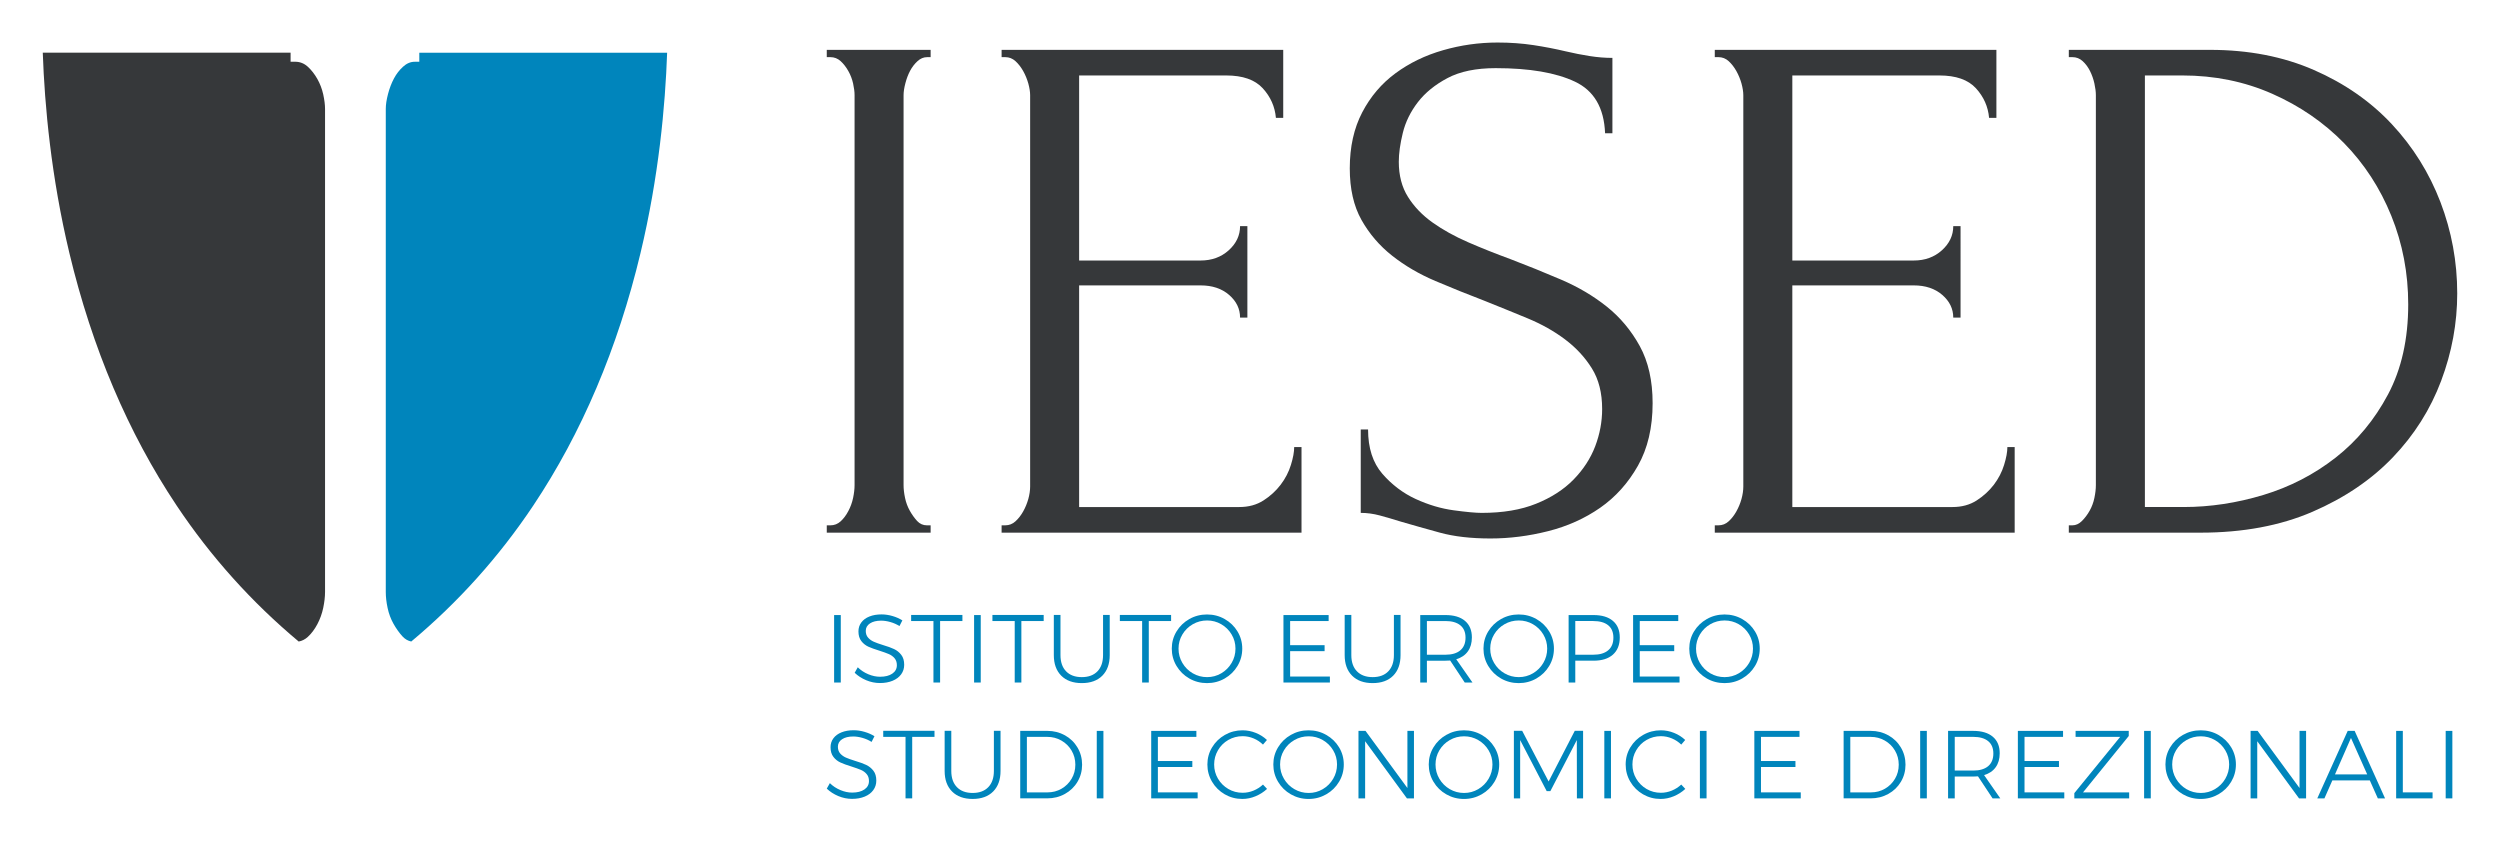 <?xml version="1.0" encoding="utf-8"?>
<!-- Generator: Adobe Illustrator 15.1.0, SVG Export Plug-In . SVG Version: 6.00 Build 0)  -->
<!DOCTYPE svg PUBLIC "-//W3C//DTD SVG 1.1//EN" "http://www.w3.org/Graphics/SVG/1.1/DTD/svg11.dtd">
<svg version="1.1" id="Layer_1" xmlns="http://www.w3.org/2000/svg" xmlns:xlink="http://www.w3.org/1999/xlink" x="0px" y="0px"
	 width="297.093px" height="100px" viewBox="0 0 297.093 100" enable-background="new 0 0 297.093 100" xml:space="preserve">
<g>
	<path fill="#36383A" d="M98.251,5.925h12.343v0.868h-0.434c-0.405,0-0.783,0.16-1.129,0.479c-0.347,0.319-0.64,0.695-0.871,1.131
		c-0.232,0.434-0.42,0.926-0.564,1.477c-0.146,0.552-0.218,1.029-0.218,1.436v46.332c0,0.465,0.058,0.971,0.175,1.521
		c0.115,0.552,0.304,1.059,0.564,1.522c0.262,0.465,0.551,0.868,0.868,1.217c0.32,0.347,0.71,0.521,1.175,0.521h0.434v0.869H98.251
		v-0.869h0.435c0.462,0,0.869-0.159,1.218-0.479c0.346-0.316,0.652-0.725,0.91-1.217c0.263-0.492,0.449-1.014,0.567-1.565
		c0.115-0.55,0.174-1.056,0.174-1.521V11.314c0-0.406-0.059-0.869-0.174-1.392c-0.118-0.521-0.304-1.013-0.567-1.478
		c-0.258-0.463-0.564-0.854-0.91-1.174c-0.349-0.318-0.756-0.479-1.218-0.479h-0.435V5.925z"/>
	<path fill="#36383A" d="M119.028,62.428h0.434c0.464,0,0.869-0.159,1.217-0.479c0.347-0.316,0.652-0.709,0.913-1.172
		c0.261-0.465,0.461-0.957,0.61-1.479c0.142-0.521,0.217-1.016,0.217-1.479V11.314c0-0.406-0.075-0.869-0.217-1.392
		c-0.149-0.521-0.349-1.013-0.61-1.478c-0.261-0.463-0.566-0.854-0.913-1.174c-0.348-0.318-0.753-0.479-1.217-0.479h-0.434V5.925
		h33.467v8.084h-0.869c-0.118-1.333-0.637-2.507-1.565-3.521c-0.928-1.014-2.377-1.521-4.346-1.521h-17.474v21.992h14.432
		c1.332,0,2.446-0.404,3.347-1.217c0.897-0.811,1.346-1.767,1.346-2.868h0.869V37.74h-0.869c0-1.043-0.436-1.941-1.303-2.694
		c-0.869-0.753-2-1.131-3.39-1.131h-14.432v26.339h19.039c1.1,0,2.055-0.26,2.867-0.782c0.813-0.522,1.492-1.144,2.043-1.868
		c0.551-0.725,0.957-1.507,1.217-2.348c0.262-0.84,0.391-1.55,0.391-2.13h0.871v10.171h-35.641V62.428z"/>
	<path fill="#36383A" d="M196.393,47.91c0,2.898-0.582,5.377-1.744,7.434s-2.658,3.723-4.488,4.998
		c-1.832,1.274-3.897,2.203-6.192,2.78c-2.297,0.58-4.578,0.869-6.844,0.869c-2.326,0-4.332-0.231-6.017-0.694
		c-1.686-0.463-3.225-0.897-4.619-1.304c-0.926-0.29-1.768-0.536-2.522-0.739c-0.752-0.201-1.506-0.305-2.26-0.305V51.04h0.87
		c0,2.202,0.566,3.954,1.697,5.261c1.129,1.301,2.449,2.301,3.961,2.998c1.512,0.695,3.023,1.144,4.537,1.346
		c1.51,0.205,2.617,0.305,3.314,0.305c2.502,0,4.653-0.359,6.455-1.087c1.803-0.724,3.288-1.681,4.45-2.868
		c1.164-1.188,2.021-2.505,2.576-3.954c0.551-1.448,0.828-2.927,0.828-4.435c0-1.912-0.406-3.521-1.219-4.823
		c-0.81-1.306-1.867-2.449-3.172-3.435c-1.302-0.984-2.795-1.825-4.476-2.521c-1.682-0.694-3.391-1.392-5.129-2.086
		c-1.971-0.754-3.912-1.536-5.824-2.349c-1.912-0.811-3.621-1.81-5.129-2.998c-1.508-1.188-2.723-2.608-3.653-4.26
		c-0.927-1.651-1.39-3.694-1.39-6.127c0-2.551,0.494-4.767,1.478-6.651c0.985-1.884,2.303-3.433,3.957-4.65
		c1.651-1.218,3.532-2.13,5.649-2.737c2.113-0.609,4.273-0.914,6.476-0.914c1.508,0,2.926,0.103,4.26,0.305
		c1.332,0.203,2.607,0.449,3.824,0.738c0.987,0.232,1.942,0.42,2.869,0.565c0.928,0.146,1.827,0.218,2.698,0.218v8.953h-0.871
		c-0.12-3.013-1.309-5.056-3.579-6.128c-2.267-1.071-5.408-1.608-9.421-1.608c-2.327,0-4.231,0.391-5.713,1.174
		c-1.485,0.783-2.66,1.738-3.533,2.867c-0.872,1.131-1.469,2.348-1.79,3.651c-0.32,1.306-0.478,2.45-0.478,3.435
		c0,1.623,0.361,3.014,1.09,4.172c0.724,1.16,1.699,2.174,2.918,3.043c1.22,0.869,2.631,1.652,4.228,2.347
		c1.6,0.695,3.27,1.362,5.014,2c1.975,0.753,3.98,1.563,6.016,2.435c2.035,0.869,3.849,1.94,5.449,3.215
		c1.597,1.277,2.906,2.84,3.924,4.695C195.883,42.985,196.393,45.246,196.393,47.91"/>
	<path fill="#36383A" d="M203.78,62.428h0.434c0.464,0,0.873-0.159,1.218-0.479c0.348-0.316,0.653-0.709,0.912-1.172
		c0.26-0.465,0.465-0.957,0.61-1.479c0.142-0.521,0.217-1.016,0.217-1.479V11.314c0-0.406-0.075-0.869-0.217-1.392
		c-0.145-0.521-0.35-1.013-0.61-1.478c-0.259-0.463-0.564-0.854-0.912-1.174c-0.345-0.318-0.754-0.479-1.218-0.479h-0.434V5.925
		h33.467v8.084h-0.869c-0.118-1.333-0.637-2.507-1.565-3.521c-0.928-1.014-2.377-1.521-4.347-1.521h-17.471v21.992h14.43
		c1.332,0,2.447-0.404,3.347-1.217c0.897-0.811,1.348-1.767,1.348-2.868h0.867V37.74h-0.867c0-1.043-0.436-1.941-1.305-2.694
		c-0.869-0.753-2-1.131-3.39-1.131h-14.43v26.339h19.037c1.102,0,2.057-0.26,2.869-0.782c0.809-0.522,1.49-1.144,2.043-1.868
		c0.549-0.725,0.957-1.507,1.215-2.348c0.262-0.84,0.392-1.55,0.392-2.13h0.868v10.171H203.78V62.428z"/>
	<path fill="#36383A" d="M245.852,62.428h0.434c0.406,0,0.783-0.175,1.13-0.521c0.348-0.349,0.653-0.752,0.913-1.217
		c0.261-0.464,0.449-0.971,0.564-1.522c0.115-0.55,0.174-1.056,0.174-1.521V11.314c0-0.406-0.059-0.869-0.174-1.392
		c-0.115-0.521-0.289-1.013-0.52-1.478c-0.232-0.463-0.521-0.854-0.871-1.174c-0.345-0.318-0.752-0.479-1.216-0.479h-0.434V5.925
		h16.775c4.579,0,8.694,0.796,12.346,2.39c3.651,1.594,6.738,3.738,9.256,6.432c2.521,2.697,4.447,5.783,5.783,9.259
		c1.33,3.478,1.998,7.101,1.998,10.866c0,3.535-0.638,6.996-1.912,10.388c-1.275,3.392-3.187,6.419-5.736,9.084
		c-2.551,2.666-5.738,4.824-9.563,6.478c-3.826,1.65-8.258,2.477-13.3,2.477h-15.647V62.428z M286.186,36.175
		c0-3.708-0.668-7.215-2.004-10.519c-1.338-3.303-3.211-6.185-5.623-8.649c-2.412-2.462-5.26-4.418-8.541-5.866
		c-3.287-1.449-6.846-2.174-10.68-2.174h-4.445v51.287h4.617c3.139,0,6.293-0.477,9.461-1.434c3.166-0.957,6.027-2.435,8.586-4.435
		c2.555-1.999,4.633-4.505,6.233-7.519C285.387,43.855,286.186,40.291,286.186,36.175"/>
	<rect x="99.124" y="73.092" fill="#0085BC" width="0.792" height="8.018"/>
	<path fill="#0085BC" d="M105.811,73.923c-0.391-0.112-0.758-0.166-1.101-0.166c-0.551,0-0.991,0.108-1.325,0.327
		c-0.332,0.218-0.5,0.514-0.5,0.889c0,0.328,0.092,0.598,0.278,0.803c0.181,0.207,0.406,0.369,0.675,0.487
		c0.268,0.119,0.635,0.251,1.102,0.396c0.543,0.16,0.98,0.32,1.314,0.477c0.332,0.156,0.616,0.385,0.847,0.684
		c0.234,0.297,0.35,0.691,0.35,1.182c0,0.426-0.12,0.806-0.361,1.136c-0.241,0.327-0.58,0.582-1.015,0.763
		c-0.435,0.18-0.936,0.27-1.502,0.27c-0.558,0-1.105-0.111-1.635-0.333c-0.531-0.224-0.988-0.517-1.371-0.886l0.367-0.652
		c0.358,0.354,0.776,0.628,1.25,0.826c0.475,0.199,0.941,0.298,1.4,0.298c0.612,0,1.096-0.124,1.457-0.372
		c0.358-0.248,0.54-0.583,0.54-1.004c0-0.337-0.094-0.611-0.276-0.826c-0.184-0.214-0.41-0.379-0.677-0.492
		c-0.268-0.115-0.643-0.25-1.124-0.404c-0.544-0.166-0.978-0.326-1.308-0.473c-0.328-0.152-0.609-0.371-0.837-0.666
		c-0.23-0.295-0.345-0.68-0.345-1.154c0-0.404,0.115-0.76,0.345-1.065c0.228-0.308,0.55-0.542,0.964-0.706
		c0.412-0.165,0.889-0.247,1.432-0.247c0.437,0,0.874,0.065,1.314,0.195c0.44,0.13,0.828,0.302,1.166,0.516L106.89,74.4
		C106.561,74.193,106.202,74.033,105.811,73.923"/>
	<polygon fill="#0085BC" points="108.278,73.079 114.37,73.079 114.37,73.803 111.719,73.803 111.719,81.109 110.928,81.109 
		110.928,73.803 108.278,73.803 	"/>
	<rect x="115.758" y="73.092" fill="#0085BC" width="0.79" height="8.018"/>
	<polygon fill="#0085BC" points="117.937,73.079 124.028,73.079 124.028,73.803 121.377,73.803 121.377,81.109 120.586,81.109 
		120.586,73.803 117.937,73.803 	"/>
	<path fill="#0085BC" d="M126.694,79.779c0.447,0.459,1.068,0.688,1.865,0.688c0.795,0,1.414-0.229,1.858-0.688
		c0.443-0.459,0.666-1.102,0.666-1.928v-4.772h0.793v4.772c0,1.041-0.295,1.854-0.879,2.445c-0.586,0.588-1.399,0.881-2.438,0.881
		c-1.04,0-1.855-0.293-2.443-0.881c-0.588-0.591-0.883-1.404-0.883-2.445v-4.772h0.791v4.772
		C126.024,78.678,126.247,79.32,126.694,79.779"/>
	<polygon fill="#0085BC" points="133.079,73.079 139.17,73.079 139.17,73.803 136.518,73.803 136.518,81.109 135.728,81.109 
		135.728,73.803 133.079,73.803 	"/>
	<path fill="#0085BC" d="M145.542,73.568c0.639,0.362,1.146,0.854,1.52,1.473c0.376,0.619,0.564,1.301,0.564,2.041
		c0,0.744-0.188,1.428-0.564,2.056c-0.374,0.626-0.881,1.123-1.52,1.49c-0.637,0.366-1.338,0.551-2.104,0.551
		c-0.765,0-1.466-0.185-2.106-0.551c-0.638-0.367-1.143-0.864-1.518-1.49c-0.376-0.628-0.563-1.312-0.563-2.056
		c0-0.74,0.187-1.422,0.563-2.041c0.375-0.619,0.88-1.11,1.518-1.473c0.64-0.365,1.341-0.546,2.106-0.546
		C144.204,73.022,144.904,73.203,145.542,73.568 M141.75,74.181c-0.52,0.298-0.934,0.704-1.238,1.217
		c-0.307,0.513-0.459,1.073-0.459,1.685c0,0.613,0.152,1.18,0.459,1.699c0.304,0.52,0.718,0.931,1.238,1.233
		c0.52,0.302,1.086,0.453,1.699,0.453c0.603,0,1.163-0.151,1.68-0.453c0.516-0.303,0.928-0.714,1.232-1.233
		c0.309-0.52,0.459-1.086,0.459-1.699c0-0.611-0.15-1.172-0.459-1.685c-0.304-0.513-0.716-0.919-1.232-1.217
		c-0.517-0.298-1.077-0.446-1.68-0.446C142.836,73.734,142.271,73.883,141.75,74.181"/>
	<polygon fill="#0085BC" points="152.522,73.092 157.891,73.092 157.891,73.803 153.315,73.803 153.315,76.671 157.411,76.671 
		157.411,77.381 153.315,77.381 153.315,80.398 158.04,80.398 158.04,81.109 152.522,81.109 	"/>
	<path fill="#0085BC" d="M161.258,79.779c0.449,0.459,1.068,0.688,1.865,0.688c0.795,0,1.414-0.229,1.858-0.688
		c0.441-0.459,0.666-1.102,0.666-1.928v-4.772h0.789v4.772c0,1.041-0.291,1.854-0.875,2.445c-0.586,0.588-1.399,0.881-2.438,0.881
		c-1.041,0-1.855-0.293-2.443-0.881c-0.59-0.591-0.883-1.404-0.883-2.445v-4.772h0.791v4.772
		C160.588,78.678,160.811,79.32,161.258,79.779"/>
	<path fill="#0085BC" d="M174.065,81.109l-1.731-2.615c-0.246,0.016-0.431,0.022-0.562,0.022h-2.203v2.593h-0.791v-8.018h2.994
		c1.002,0,1.777,0.23,2.324,0.693c0.545,0.461,0.819,1.119,0.819,1.967c0,0.666-0.161,1.221-0.483,1.662
		c-0.32,0.445-0.779,0.755-1.375,0.931l1.928,2.765H174.065z M171.772,77.806c0.766,0,1.354-0.173,1.766-0.521
		c0.414-0.35,0.621-0.853,0.621-1.51c0-0.642-0.207-1.132-0.621-1.468c-0.412-0.337-1-0.505-1.766-0.505h-2.203v4.003H171.772z"/>
	<path fill="#0085BC" d="M182.583,73.568c0.641,0.362,1.146,0.854,1.52,1.473c0.376,0.619,0.562,1.301,0.562,2.041
		c0,0.744-0.186,1.428-0.562,2.056c-0.374,0.626-0.879,1.123-1.52,1.49c-0.637,0.366-1.338,0.551-2.105,0.551
		c-0.764,0-1.465-0.185-2.104-0.551c-0.639-0.367-1.146-0.864-1.519-1.49c-0.376-0.628-0.563-1.312-0.563-2.056
		c0-0.74,0.187-1.422,0.563-2.041c0.373-0.619,0.88-1.11,1.519-1.473c0.639-0.365,1.34-0.546,2.104-0.546
		C181.245,73.022,181.945,73.203,182.583,73.568 M178.792,74.181c-0.52,0.298-0.934,0.704-1.238,1.217
		c-0.307,0.513-0.459,1.073-0.459,1.685c0,0.613,0.152,1.18,0.459,1.699c0.304,0.52,0.718,0.931,1.238,1.233
		c0.52,0.302,1.086,0.453,1.699,0.453c0.604,0,1.162-0.151,1.68-0.453c0.516-0.303,0.928-0.714,1.232-1.233
		c0.307-0.52,0.461-1.086,0.461-1.699c0-0.611-0.154-1.172-0.461-1.685c-0.304-0.513-0.716-0.919-1.232-1.217
		c-0.518-0.298-1.076-0.446-1.68-0.446C179.877,73.734,179.312,73.883,178.792,74.181"/>
	<path fill="#0085BC" d="M191.674,73.786c0.543,0.461,0.815,1.117,0.815,1.966c0,0.881-0.272,1.559-0.815,2.042
		c-0.543,0.482-1.31,0.722-2.304,0.722h-2.168v2.594h-0.793v-8.018h2.961C190.364,73.092,191.131,73.322,191.674,73.786
		 M191.106,77.285c0.418-0.35,0.625-0.854,0.625-1.51c0-0.641-0.205-1.133-0.619-1.469c-0.412-0.336-1.006-0.504-1.777-0.504h-2.133
		v4.004h2.133C190.1,77.807,190.69,77.633,191.106,77.285"/>
	<polygon fill="#0085BC" points="194.073,73.092 199.44,73.092 199.44,73.803 194.864,73.803 194.864,76.671 198.96,76.671 
		198.96,77.381 194.864,77.381 194.864,80.398 199.591,80.398 199.591,81.109 194.073,81.109 	"/>
	<path fill="#0085BC" d="M207.04,73.568c0.639,0.362,1.146,0.854,1.521,1.473s0.561,1.301,0.561,2.041
		c0,0.744-0.186,1.428-0.561,2.056c-0.375,0.626-0.882,1.123-1.521,1.49c-0.639,0.366-1.34,0.551-2.104,0.551
		c-0.765,0-1.466-0.185-2.105-0.551c-0.639-0.367-1.146-0.864-1.521-1.49c-0.374-0.628-0.561-1.312-0.561-2.056
		c0-0.74,0.187-1.422,0.561-2.041c0.375-0.619,0.882-1.11,1.521-1.473c0.639-0.365,1.34-0.546,2.105-0.546
		C205.7,73.022,206.4,73.203,207.04,73.568 M203.249,74.181c-0.52,0.298-0.932,0.704-1.238,1.217
		c-0.305,0.513-0.459,1.073-0.459,1.685c0,0.613,0.154,1.18,0.459,1.699c0.306,0.52,0.718,0.931,1.238,1.233
		c0.521,0.302,1.086,0.453,1.697,0.453c0.606,0,1.166-0.151,1.682-0.453c0.517-0.303,0.926-0.714,1.234-1.233
		c0.305-0.52,0.457-1.086,0.457-1.699c0-0.611-0.152-1.172-0.457-1.685c-0.308-0.513-0.717-0.919-1.234-1.217
		c-0.516-0.298-1.076-0.446-1.682-0.446C204.334,73.734,203.77,73.883,203.249,74.181"/>
	<path fill="#0085BC" d="M102.497,87.689c-0.391-0.111-0.758-0.166-1.102-0.166c-0.55,0-0.993,0.106-1.325,0.326
		c-0.333,0.219-0.497,0.514-0.497,0.889c0,0.33,0.09,0.597,0.274,0.805c0.183,0.205,0.41,0.369,0.675,0.486
		c0.27,0.119,0.636,0.25,1.102,0.394c0.544,0.162,0.981,0.321,1.314,0.478c0.332,0.158,0.616,0.385,0.85,0.684
		c0.232,0.296,0.35,0.691,0.35,1.182c0,0.428-0.121,0.807-0.363,1.135c-0.24,0.33-0.579,0.584-1.014,0.764
		c-0.436,0.179-0.937,0.27-1.504,0.27c-0.559,0-1.103-0.111-1.633-0.332c-0.533-0.224-0.989-0.518-1.372-0.886l0.366-0.651
		c0.36,0.352,0.777,0.627,1.252,0.824c0.475,0.2,0.94,0.299,1.399,0.299c0.613,0,1.097-0.125,1.457-0.373s0.54-0.582,0.54-1.002
		c0-0.338-0.092-0.613-0.277-0.826c-0.181-0.215-0.408-0.379-0.676-0.494s-0.642-0.248-1.125-0.403
		c-0.543-0.166-0.978-0.325-1.306-0.476c-0.33-0.149-0.61-0.369-0.838-0.664c-0.231-0.295-0.344-0.68-0.344-1.155
		c0-0.403,0.113-0.759,0.344-1.065c0.228-0.306,0.551-0.541,0.964-0.705c0.412-0.164,0.889-0.248,1.433-0.248
		c0.437,0,0.874,0.065,1.314,0.197c0.439,0.129,0.826,0.301,1.163,0.514l-0.343,0.678C103.247,87.959,102.886,87.8,102.497,87.689"
		/>
	<polygon fill="#0085BC" points="104.961,86.846 111.053,86.846 111.053,87.568 108.404,87.568 108.404,94.876 107.611,94.876 
		107.611,87.568 104.961,87.568 	"/>
	<path fill="#0085BC" d="M113.721,93.545c0.447,0.459,1.069,0.688,1.864,0.688c0.795,0,1.415-0.229,1.859-0.688
		c0.443-0.459,0.666-1.101,0.666-1.927v-4.772h0.791v4.772c0,1.039-0.295,1.854-0.877,2.442c-0.588,0.589-1.399,0.884-2.439,0.884
		s-1.856-0.295-2.443-0.884c-0.589-0.588-0.884-1.403-0.884-2.442v-4.772h0.791v4.772C113.049,92.444,113.274,93.086,113.721,93.545
		"/>
	<path fill="#0085BC" d="M126.557,87.384c0.631,0.353,1.129,0.837,1.491,1.451c0.364,0.616,0.546,1.295,0.546,2.038
		c0,0.74-0.182,1.418-0.546,2.029c-0.362,0.613-0.862,1.094-1.496,1.445c-0.635,0.354-1.338,0.528-2.111,0.528h-3.2v-8.019h3.223
		C125.229,86.857,125.926,87.033,126.557,87.384 M126.151,93.729c0.504-0.291,0.902-0.687,1.197-1.188
		c0.295-0.5,0.443-1.057,0.443-1.668s-0.15-1.17-0.447-1.676c-0.298-0.504-0.703-0.903-1.211-1.192
		c-0.507-0.293-1.068-0.437-1.68-0.437h-2.421v6.596h2.455C125.09,94.164,125.646,94.02,126.151,93.729"/>
	<rect x="130.336" y="86.857" fill="#0085BC" width="0.791" height="8.02"/>
	<polygon fill="#0085BC" points="136.807,86.857 142.175,86.857 142.175,87.568 137.598,87.568 137.598,90.438 141.693,90.438 
		141.693,91.148 137.598,91.148 137.598,94.164 142.325,94.164 142.325,94.877 136.807,94.877 	"/>
	<path fill="#0085BC" d="M148.979,87.752c-0.422-0.176-0.857-0.267-1.309-0.267c-0.619,0-1.187,0.153-1.703,0.45
		c-0.516,0.298-0.926,0.705-1.228,1.223c-0.301,0.516-0.453,1.079-0.453,1.691c0,0.611,0.152,1.173,0.453,1.686
		c0.302,0.512,0.712,0.92,1.228,1.223c0.516,0.301,1.084,0.453,1.703,0.453c0.442,0,0.877-0.086,1.297-0.258
		c0.42-0.173,0.795-0.412,1.123-0.718l0.483,0.517c-0.399,0.367-0.854,0.658-1.365,0.871c-0.512,0.215-1.036,0.321-1.573,0.321
		c-0.756,0-1.453-0.185-2.087-0.55c-0.635-0.368-1.138-0.864-1.51-1.493c-0.37-0.627-0.555-1.31-0.555-2.052
		c0-0.743,0.187-1.424,0.562-2.041c0.373-0.621,0.881-1.114,1.52-1.475c0.639-0.363,1.336-0.547,2.094-0.547
		c0.541,0,1.066,0.102,1.572,0.307c0.504,0.201,0.947,0.482,1.33,0.842l-0.471,0.55C149.77,88.174,149.399,87.93,148.979,87.752"/>
	<path fill="#0085BC" d="M157.608,87.334c0.641,0.361,1.148,0.854,1.522,1.474c0.375,0.618,0.562,1.3,0.562,2.041
		c0,0.743-0.187,1.427-0.562,2.054c-0.374,0.629-0.881,1.125-1.522,1.491c-0.637,0.365-1.338,0.552-2.102,0.552
		c-0.767,0-1.468-0.187-2.105-0.552c-0.639-0.366-1.146-0.862-1.519-1.491c-0.377-0.627-0.563-1.311-0.563-2.054
		c0-0.741,0.186-1.423,0.563-2.041c0.373-0.62,0.88-1.112,1.519-1.474c0.637-0.364,1.338-0.547,2.105-0.547
		C156.27,86.787,156.971,86.97,157.608,87.334 M153.819,87.947c-0.52,0.297-0.934,0.703-1.238,1.217
		c-0.307,0.512-0.459,1.074-0.459,1.685c0,0.612,0.152,1.179,0.459,1.698c0.304,0.521,0.718,0.931,1.238,1.234
		c0.52,0.301,1.086,0.453,1.699,0.453c0.604,0,1.164-0.152,1.68-0.453c0.516-0.304,0.928-0.713,1.232-1.234
		c0.307-0.52,0.459-1.086,0.459-1.698c0-0.61-0.152-1.173-0.459-1.685c-0.304-0.514-0.716-0.92-1.232-1.217
		c-0.516-0.299-1.076-0.447-1.68-0.447C154.905,87.5,154.339,87.648,153.819,87.947"/>
	<polygon fill="#0085BC" points="167.252,86.857 168.031,86.857 168.031,94.877 167.195,94.877 162.228,88.084 162.228,94.877 
		161.437,94.877 161.437,86.857 162.273,86.857 167.252,93.648 	"/>
	<path fill="#0085BC" d="M176.079,87.334c0.641,0.361,1.146,0.854,1.521,1.474c0.375,0.618,0.561,1.3,0.561,2.041
		c0,0.743-0.186,1.427-0.561,2.054c-0.375,0.629-0.88,1.125-1.521,1.491c-0.639,0.365-1.34,0.552-2.105,0.552
		c-0.764,0-1.467-0.187-2.104-0.552c-0.641-0.366-1.146-0.862-1.519-1.491c-0.376-0.627-0.563-1.311-0.563-2.054
		c0-0.741,0.187-1.423,0.563-2.041c0.373-0.62,0.878-1.112,1.519-1.474c0.637-0.364,1.34-0.547,2.104-0.547
		C174.739,86.787,175.439,86.97,176.079,87.334 M172.288,87.947c-0.52,0.297-0.932,0.703-1.238,1.217
		c-0.307,0.512-0.457,1.074-0.457,1.685c0,0.612,0.15,1.179,0.457,1.698c0.306,0.521,0.718,0.931,1.238,1.234
		c0.521,0.301,1.086,0.453,1.699,0.453c0.604,0,1.164-0.152,1.68-0.453c0.516-0.304,0.928-0.713,1.234-1.234
		c0.305-0.52,0.459-1.086,0.459-1.698c0-0.61-0.154-1.173-0.459-1.685c-0.306-0.514-0.718-0.92-1.234-1.217
		c-0.516-0.299-1.076-0.447-1.68-0.447C173.374,87.5,172.809,87.648,172.288,87.947"/>
	<polygon fill="#0085BC" points="179.905,86.846 180.891,86.846 184.034,92.868 187.143,86.846 188.13,86.846 188.13,94.876 
		187.395,94.876 187.385,87.947 184.241,94.016 183.805,94.016 180.651,87.947 180.651,94.876 179.905,94.876 	"/>
	<rect x="190.653" y="86.857" fill="#0085BC" width="0.791" height="8.02"/>
	<path fill="#0085BC" d="M198.684,87.752c-0.422-0.176-0.857-0.267-1.309-0.267c-0.619,0-1.187,0.153-1.703,0.45
		c-0.517,0.298-0.926,0.705-1.226,1.223c-0.305,0.516-0.453,1.079-0.453,1.691c0,0.611,0.148,1.173,0.453,1.686
		c0.3,0.512,0.709,0.92,1.226,1.223c0.516,0.301,1.084,0.453,1.703,0.453c0.446,0,0.875-0.086,1.297-0.258
		c0.42-0.173,0.795-0.412,1.125-0.718l0.481,0.517c-0.399,0.367-0.854,0.658-1.365,0.871c-0.512,0.215-1.036,0.321-1.573,0.321
		c-0.756,0-1.453-0.185-2.086-0.55c-0.634-0.368-1.138-0.864-1.509-1.493c-0.372-0.627-0.555-1.31-0.555-2.052
		c0-0.743,0.185-1.424,0.56-2.041c0.373-0.621,0.881-1.114,1.522-1.475c0.637-0.363,1.336-0.547,2.092-0.547
		c0.543,0,1.066,0.102,1.572,0.307c0.504,0.201,0.947,0.482,1.33,0.842l-0.469,0.55C199.475,88.174,199.104,87.93,198.684,87.752"/>
	<rect x="202.011" y="86.857" fill="#0085BC" width="0.791" height="8.02"/>
	<polygon fill="#0085BC" points="208.481,86.857 213.848,86.857 213.848,87.568 209.27,87.568 209.27,90.438 213.366,90.438 
		213.366,91.148 209.27,91.148 209.27,94.164 213.997,94.164 213.997,94.877 208.481,94.877 	"/>
	<path fill="#0085BC" d="M224.409,87.384c0.629,0.353,1.127,0.837,1.49,1.451c0.364,0.616,0.545,1.295,0.545,2.038
		c0,0.74-0.181,1.418-0.545,2.029c-0.363,0.613-0.861,1.094-1.496,1.445c-0.636,0.354-1.339,0.528-2.111,0.528h-3.201v-8.019h3.225
		C223.079,86.857,223.777,87.033,224.409,87.384 M224.002,93.729c0.504-0.291,0.902-0.687,1.197-1.188
		c0.295-0.5,0.442-1.057,0.442-1.668s-0.149-1.17-0.448-1.676c-0.296-0.504-0.701-0.903-1.209-1.192
		c-0.509-0.293-1.07-0.437-1.681-0.437h-2.42v6.596h2.455C222.941,94.164,223.497,94.02,224.002,93.729"/>
	<rect x="228.188" y="86.857" fill="#0085BC" width="0.791" height="8.02"/>
	<path fill="#0085BC" d="M236.792,94.877l-1.733-2.618c-0.244,0.017-0.431,0.024-0.562,0.024h-2.201v2.594h-0.793v-8.02h2.994
		c1.002,0,1.775,0.232,2.322,0.693c0.549,0.464,0.821,1.119,0.821,1.968c0,0.666-0.161,1.22-0.481,1.662
		c-0.322,0.446-0.781,0.754-1.377,0.931l1.926,2.766H236.792z M234.497,91.572c0.764,0,1.354-0.174,1.768-0.521
		c0.412-0.348,0.619-0.852,0.619-1.508c0-0.645-0.207-1.133-0.619-1.469c-0.414-0.338-1.004-0.506-1.768-0.506h-2.201v4.004H234.497
		z"/>
	<polygon fill="#0085BC" points="239.797,86.857 245.167,86.857 245.167,87.568 240.588,87.568 240.588,90.438 244.682,90.438 
		244.682,91.148 240.588,91.148 240.588,94.164 245.315,94.164 245.315,94.877 239.797,94.877 	"/>
	<polygon fill="#0085BC" points="246.657,86.857 252.975,86.857 252.975,87.464 247.54,94.164 253.024,94.164 253.024,94.877 
		246.507,94.877 246.507,94.255 251.956,87.568 246.657,87.568 	"/>
	<rect x="254.8" y="86.857" fill="#0085BC" width="0.793" height="8.02"/>
	<path fill="#0085BC" d="M263.627,87.334c0.639,0.361,1.146,0.854,1.521,1.474c0.372,0.618,0.561,1.3,0.561,2.041
		c0,0.743-0.189,1.427-0.561,2.054c-0.375,0.629-0.882,1.125-1.521,1.491c-0.639,0.365-1.342,0.552-2.104,0.552
		c-0.765,0-1.466-0.187-2.107-0.552c-0.639-0.366-1.144-0.862-1.519-1.491c-0.375-0.627-0.563-1.311-0.563-2.054
		c0-0.741,0.188-1.423,0.563-2.041c0.375-0.62,0.88-1.112,1.519-1.474c0.641-0.364,1.342-0.547,2.107-0.547
		C262.286,86.787,262.988,86.97,263.627,87.334 M259.836,87.947c-0.52,0.297-0.932,0.703-1.24,1.217
		c-0.305,0.512-0.459,1.074-0.459,1.685c0,0.612,0.154,1.179,0.459,1.698c0.308,0.521,0.72,0.931,1.24,1.234
		c0.521,0.301,1.086,0.453,1.697,0.453c0.604,0,1.166-0.152,1.682-0.453c0.516-0.304,0.926-0.713,1.232-1.234
		c0.305-0.52,0.459-1.086,0.459-1.698c0-0.61-0.154-1.173-0.459-1.685c-0.306-0.514-0.716-0.92-1.232-1.217
		c-0.516-0.299-1.078-0.447-1.682-0.447C260.922,87.5,260.357,87.648,259.836,87.947"/>
	<polygon fill="#0085BC" points="273.27,86.857 274.049,86.857 274.049,94.877 273.211,94.877 268.245,88.084 268.245,94.877 
		267.454,94.877 267.454,86.857 268.291,86.857 273.27,93.648 	"/>
	<path fill="#0085BC" d="M282.575,94.877l-0.953-2.135h-4.452l-0.941,2.135h-0.848l3.614-8.02h0.826l3.613,8.02H282.575z
		 M277.481,92.031h3.832l-1.93-4.336L277.481,92.031z"/>
	<polygon fill="#0085BC" points="284.752,86.857 285.545,86.857 285.545,94.164 289.079,94.164 289.079,94.877 284.752,94.877 	"/>
	<rect x="290.638" y="86.857" fill="#0085BC" width="0.793" height="8.02"/>
	<path fill="#36383A" d="M20.984,60.067c4.069,6.099,8.931,11.504,14.513,16.171c0.4-0.074,0.762-0.258,1.083-0.553
		c0.431-0.393,0.807-0.896,1.133-1.508c0.322-0.609,0.555-1.256,0.698-1.939c0.141-0.682,0.216-1.311,0.216-1.886V12.94
		c0-0.502-0.075-1.077-0.216-1.724c-0.143-0.646-0.376-1.258-0.698-1.832c-0.326-0.573-0.702-1.058-1.133-1.452
		c-0.432-0.396-0.934-0.595-1.508-0.595h-0.538V6.262H5.083c0.22,6.313,0.997,14.753,3.163,23.816
		C10.945,41.357,15.229,51.445,20.984,60.067"/>
	<path fill="#0085BC" d="M46.06,72.238c0.144,0.684,0.377,1.311,0.699,1.884c0.323,0.576,0.682,1.078,1.076,1.511
		c0.296,0.319,0.639,0.521,1.036,0.603c5.582-4.667,10.439-10.073,14.508-16.168c5.754-8.621,10.038-18.71,12.735-29.989
		c2.171-9.064,2.945-17.503,3.166-23.816H49.829v1.076h-0.538c-0.503,0-0.97,0.198-1.4,0.594c-0.432,0.396-0.792,0.859-1.078,1.4
		c-0.287,0.538-0.522,1.15-0.701,1.831c-0.179,0.685-0.267,1.275-0.267,1.777v57.412C45.845,70.928,45.914,71.557,46.06,72.238"/>
</g>
</svg>

